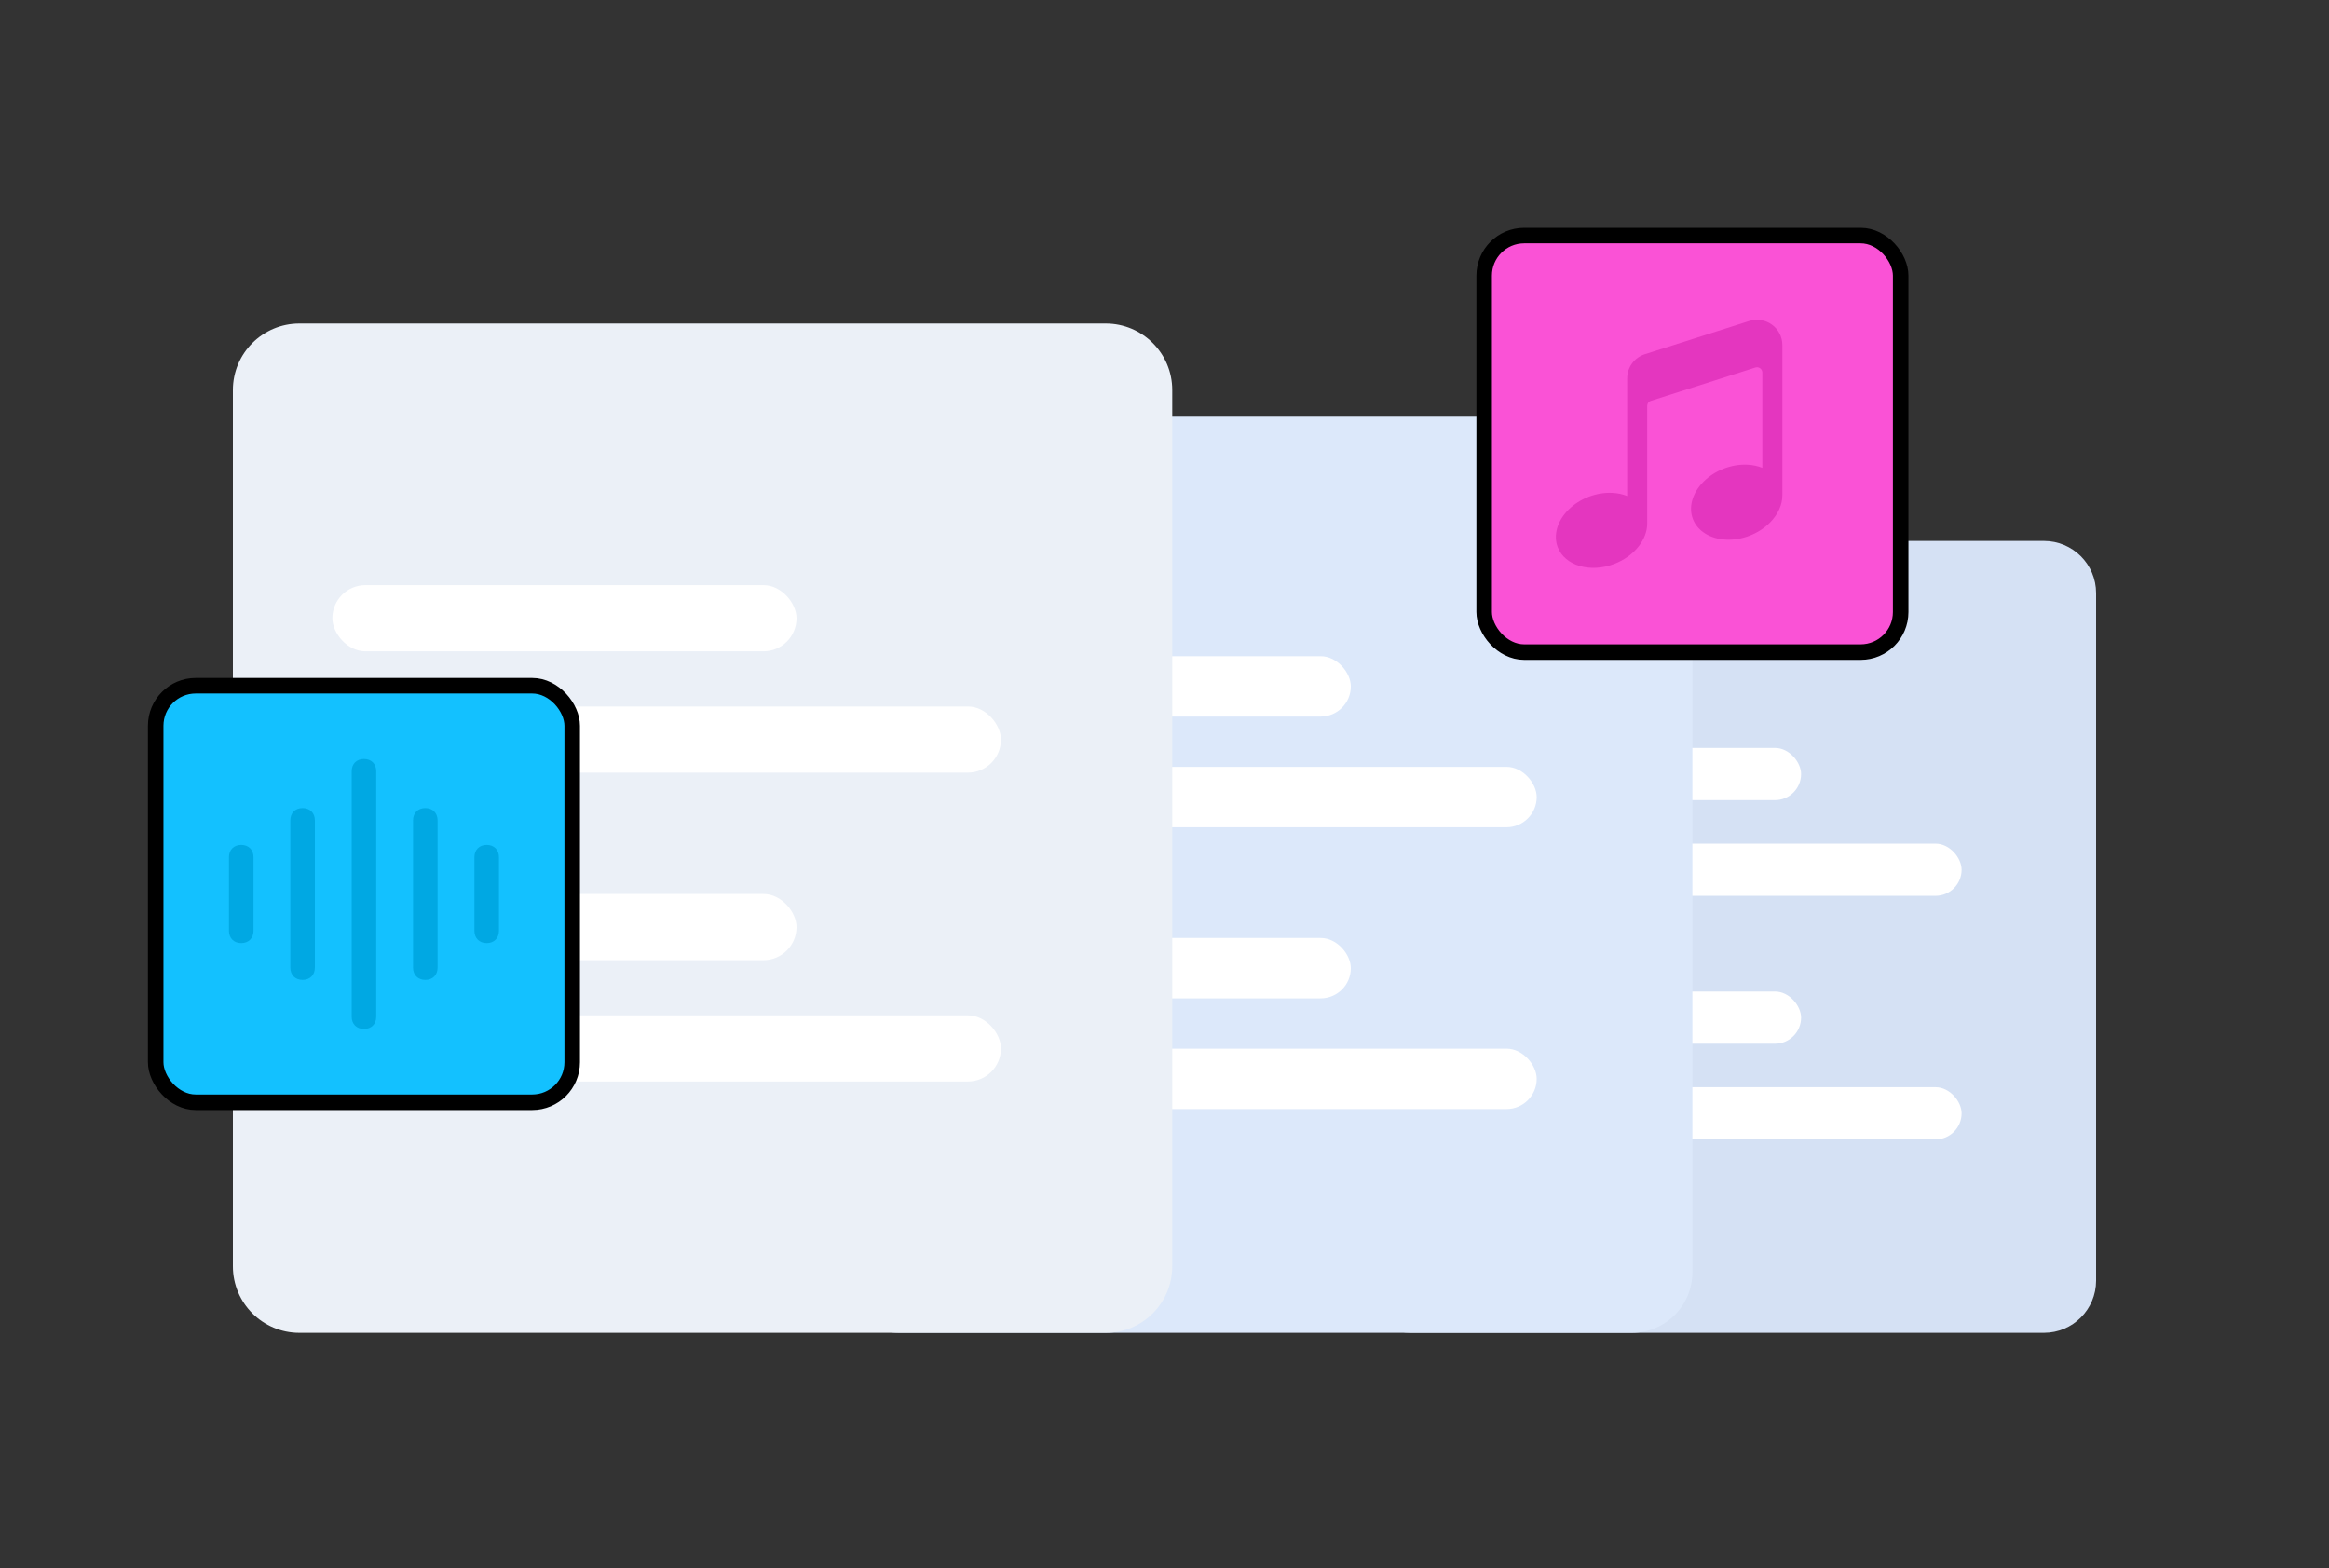 <svg width="300" height="202" viewBox="0 0 300 202" fill="none" xmlns="http://www.w3.org/2000/svg">
<rect x="0" y="0" width="300" height="202" fill="#333333" stroke="none"/>
<path d="M175 76.395C175 72.682 178.01 69.672 181.723 69.672H263.277C266.99 69.672 270 72.682 270 76.395V164.949C270 168.662 266.99 171.672 263.277 171.672H181.723C178.01 171.672 175 168.662 175 164.949V76.395Z" fill="#D5E1F4"/>
<rect x="185.059" y="96.336" width="46.941" height="6.723" rx="3.361" fill="white"/>
<rect x="185.059" y="108.662" width="67.618" height="6.723" rx="3.361" fill="white"/>
<rect x="185.059" y="127.709" width="46.941" height="6.723" rx="3.361" fill="white"/>
<rect x="185.059" y="140.033" width="67.618" height="6.723" rx="3.361" fill="white"/>
<path d="M108 61.481C108 57.168 111.496 53.672 115.809 53.672H210.191C214.504 53.672 218 57.168 218 61.481V163.863C218 168.175 214.504 171.672 210.191 171.672H115.809C111.496 171.672 108 168.175 108 163.863V61.481Z" fill="#DCE8FA"/>
<rect x="119.648" y="84.518" width="54.353" height="7.777" rx="3.889" fill="white"/>
<rect x="119.648" y="98.775" width="78.294" height="7.777" rx="3.889" fill="white"/>
<rect x="119.648" y="120.812" width="54.353" height="7.777" rx="3.889" fill="white"/>
<rect x="119.648" y="135.07" width="78.294" height="7.777" rx="3.889" fill="white"/>
<path d="M30 50.237C30 45.507 33.835 41.672 38.565 41.672H142.435C147.165 41.672 151 45.507 151 50.237V163.107C151 167.837 147.165 171.672 142.435 171.672H38.565C33.835 171.672 30 167.837 30 163.107V50.237Z" fill="#EBF0F7"/>
<rect x="42.812" y="75.367" width="59.788" height="8.525" rx="4.262" fill="white"/>
<rect x="42.812" y="90.996" width="86.124" height="8.525" rx="4.262" fill="white"/>
<rect x="42.812" y="115.148" width="59.788" height="8.525" rx="4.262" fill="white"/>
<rect x="42.812" y="130.777" width="86.124" height="8.525" rx="4.262" fill="white"/>
<rect x="191.176" y="30.34" width="53.651" height="53.651" rx="5.157" fill="#FA52D6" stroke="black" stroke-width="2"/>
<path fill-rule="evenodd" clip-rule="evenodd" d="M211.919 45.608L225.347 41.336C227.459 40.691 229.588 42.255 229.587 44.447V63.792H229.586C229.593 65.002 229.028 66.272 227.968 67.33C226.521 68.774 224.371 69.604 222.328 69.507C220.286 69.41 218.661 68.399 218.065 66.857C217.47 65.315 217.995 63.475 219.442 62.031C220.889 60.586 223.039 59.756 225.082 59.853C225.781 59.887 226.431 60.027 227.008 60.259V47.994C227.008 47.574 226.653 47.3 226.314 47.3C226.25 47.3 226.185 47.316 226.121 47.333L212.676 51.621C212.37 51.701 212.177 51.976 212.177 52.282V67.411C212.194 69.474 210.533 71.63 207.961 72.623C204.846 73.825 201.575 72.868 200.655 70.484C200.06 68.942 200.585 67.102 202.032 65.658C203.479 64.213 205.629 63.383 207.672 63.48C208.371 63.514 209.021 63.654 209.598 63.886V48.735C209.597 47.295 210.54 46.024 211.919 45.608Z" fill="#E436BF"/>
<rect x="20.055" y="88.322" width="53.651" height="53.651" rx="5.157" fill="#13C1FF" stroke="black" stroke-width="2"/>
<path d="M46.881 132.536C45.933 132.536 45.301 131.904 45.301 130.956V99.338C45.301 98.39 45.933 97.758 46.881 97.758C47.83 97.758 48.462 98.39 48.462 99.338V130.956C48.462 131.904 47.83 132.536 46.881 132.536ZM54.786 126.213C53.837 126.213 53.205 125.581 53.205 124.633V105.662C53.205 104.714 53.837 104.082 54.786 104.082C55.734 104.082 56.366 104.714 56.366 105.662V124.633C56.367 125.581 55.734 126.213 54.786 126.213ZM31.073 121.471C30.124 121.471 29.492 120.838 29.492 119.89V110.405C29.492 109.456 30.124 108.824 31.073 108.824C32.021 108.824 32.654 109.456 32.654 110.405V119.89C32.654 120.838 32.021 121.471 31.073 121.471ZM62.69 121.471C61.742 121.471 61.109 120.838 61.109 119.89V110.405C61.109 109.456 61.742 108.824 62.69 108.824C63.639 108.824 64.271 109.456 64.271 110.405V119.89C64.271 120.838 63.639 121.471 62.69 121.471ZM38.977 126.213C38.029 126.213 37.397 125.581 37.397 124.633V105.662C37.397 104.714 38.029 104.082 38.977 104.082C39.926 104.082 40.558 104.714 40.558 105.662V124.633C40.558 125.581 39.926 126.213 38.977 126.213Z" fill="#00A8E3"/>
</svg>

